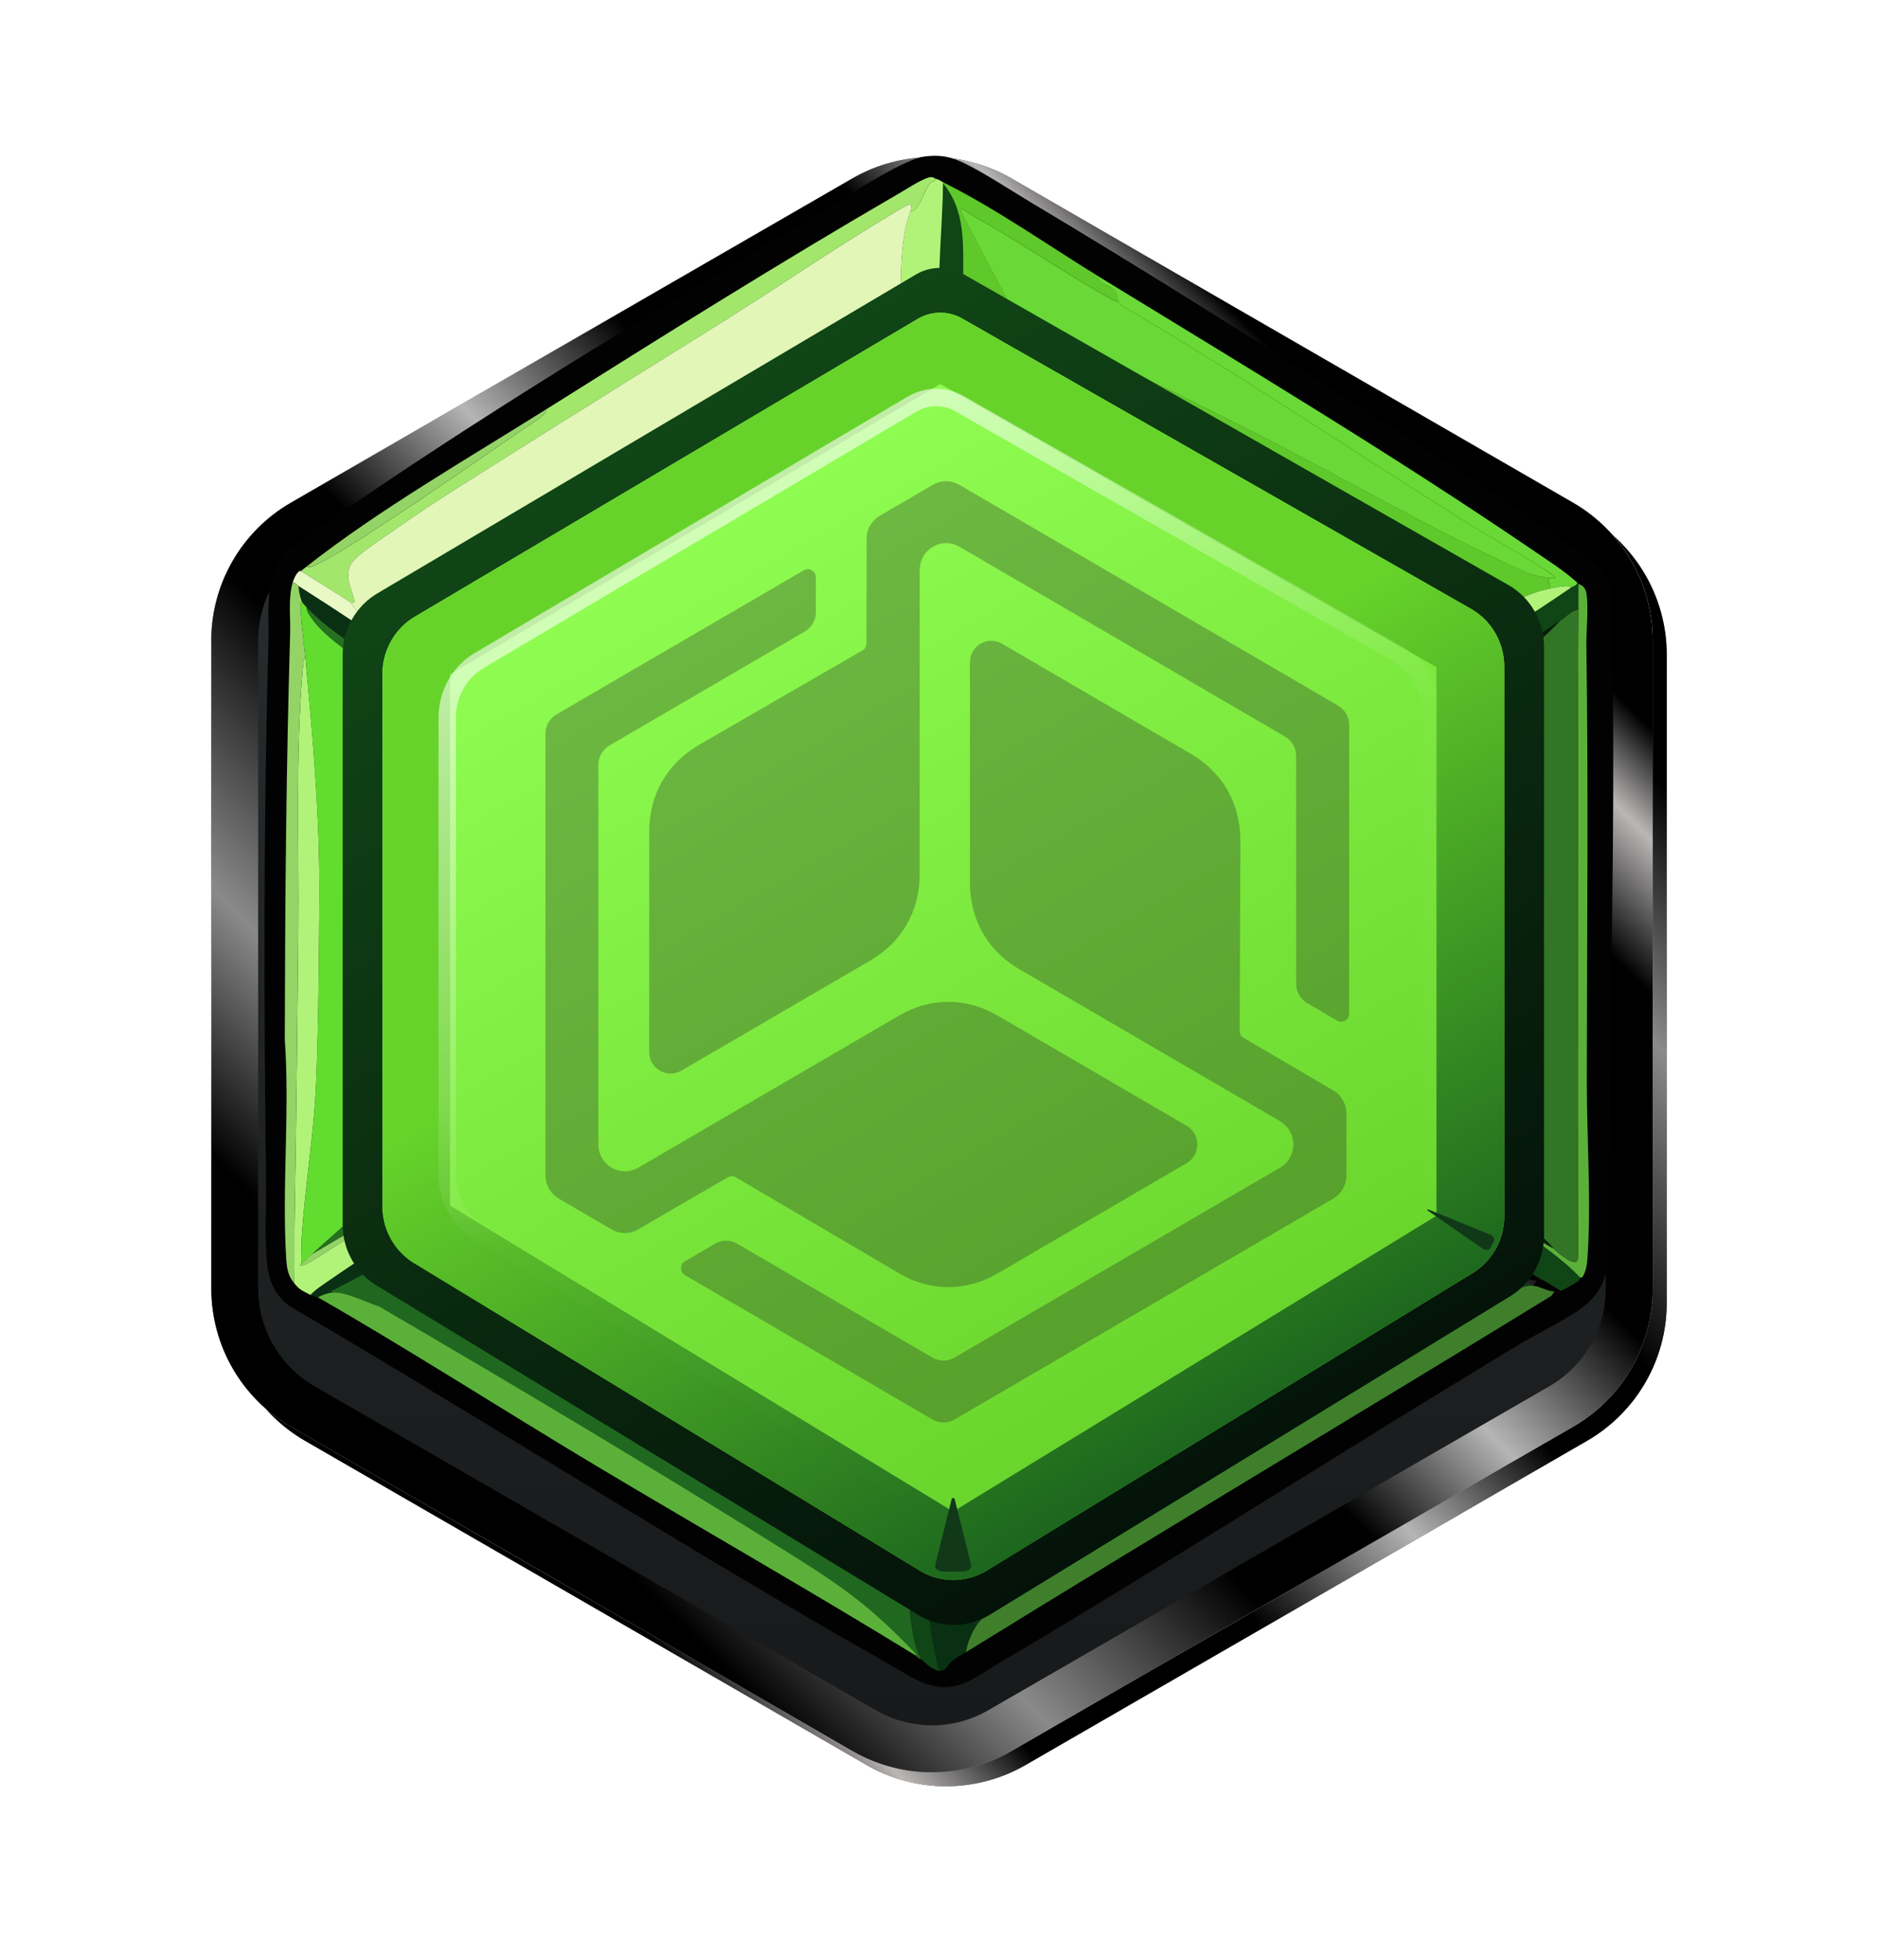 <svg id="ex6uTXAVYOQ1" xmlns="http://www.w3.org/2000/svg" xmlns:xlink="http://www.w3.org/1999/xlink" viewBox="0 0 230 240" shape-rendering="geometricPrecision" text-rendering="geometricPrecision" project-id="1d0aca8dd2ad474bb00d097e95d413b6" export-id="4bbed2b7774c4345aa2548ce7776a879" cached="false">
<style><![CDATA[
#ex6uTXAVYOQ2_to {animation: ex6uTXAVYOQ2_to__to 3600ms linear infinite normal forwards}@keyframes ex6uTXAVYOQ2_to__to { 0% {transform: translate(115px,114px)} 11.111% {transform: translate(115px,114px);animation-timing-function: cubic-bezier(0.445,0.05,0.55,0.95)} 22.222% {transform: translate(115px,110px);animation-timing-function: cubic-bezier(0.445,0.05,0.55,0.95)} 33.333% {transform: translate(115px,118.003px);animation-timing-function: cubic-bezier(0.47,0,0.745,0.715)} 44.444% {transform: translate(115px,114px)} 100% {transform: translate(115px,114px)}} #ex6uTXAVYOQ3_ts {animation: ex6uTXAVYOQ3_ts__ts 3600ms linear infinite normal forwards}@keyframes ex6uTXAVYOQ3_ts__ts { 0% {transform: translate(110.5px,114px) scale(1,1)} 11.111% {transform: translate(110.5px,114px) scale(1,1);animation-timing-function: cubic-bezier(0,0,0.58,1)} 22.222% {transform: translate(110.5px,114px) scale(1.06,1.06);animation-timing-function: cubic-bezier(0.55,0.055,0.675,0.19)} 27.778% {transform: translate(110.5px,114px) scale(1,1)} 100% {transform: translate(110.5px,114px) scale(1,1)}} #ex6uTXAVYOQ14 {animation: ex6uTXAVYOQ14_c_o 3600ms linear infinite normal forwards}@keyframes ex6uTXAVYOQ14_c_o { 0% {opacity: 0} 13.889% {opacity: 0;animation-timing-function: cubic-bezier(0.445,0.05,0.55,0.95)} 22.222% {opacity: 1;animation-timing-function: cubic-bezier(0.445,0.05,0.55,0.95)} 30.556% {opacity: 0} 100% {opacity: 0}} #ex6uTXAVYOQ15 {animation: ex6uTXAVYOQ15_c_o 3600ms linear infinite normal forwards}@keyframes ex6uTXAVYOQ15_c_o { 0% {opacity: 0} 19.444% {opacity: 0;animation-timing-function: cubic-bezier(0.445,0.05,0.55,0.95)} 22.222% {opacity: 0.8;animation-timing-function: cubic-bezier(0.445,0.05,0.55,0.95)} 25% {opacity: 0} 100% {opacity: 0}} #ex6uTXAVYOQ16_ts {animation: ex6uTXAVYOQ16_ts__ts 3600ms linear infinite normal forwards}@keyframes ex6uTXAVYOQ16_ts__ts { 0% {transform: translate(110.36px,114.716px) scale(1,1)} 11.111% {transform: translate(110.36px,114.716px) scale(1,1);animation-timing-function: cubic-bezier(0,0,0.58,1)} 22.222% {transform: translate(110.36px,114.716px) scale(1.06,1.06);animation-timing-function: cubic-bezier(0.55,0.055,0.675,0.19)} 27.778% {transform: translate(110.36px,114.716px) scale(1,1)} 100% {transform: translate(110.36px,114.716px) scale(1,1)}} #ex6uTXAVYOQ111 {animation: ex6uTXAVYOQ111_c_o 3600ms linear infinite normal forwards}@keyframes ex6uTXAVYOQ111_c_o { 0% {opacity: 0} 11.111% {opacity: 0} 19.444% {opacity: 1} 27.778% {opacity: 1} 36.111% {opacity: 0} 100% {opacity: 0}} #ex6uTXAVYOQ115 {animation: ex6uTXAVYOQ115_c_o 3600ms linear infinite normal forwards}@keyframes ex6uTXAVYOQ115_c_o { 0% {opacity: 0.6} 11.111% {opacity: 0.6} 22.222% {opacity: 1} 33.333% {opacity: 0.6} 100% {opacity: 0.6}} #ex6uTXAVYOQ116_ts {animation: ex6uTXAVYOQ116_ts__ts 3600ms linear infinite normal forwards}@keyframes ex6uTXAVYOQ116_ts__ts { 0% {transform: translate(109.683px,113.577px) scale(1,1)} 11.111% {transform: translate(109.683px,113.577px) scale(1,1)} 22.222% {transform: translate(109.683px,113.577px) scale(1.06,1.06)} 27.778% {transform: translate(109.683px,113.577px) scale(1,1)} 100% {transform: translate(109.683px,113.577px) scale(1,1)}} #ex6uTXAVYOQ116 {animation-name: ex6uTXAVYOQ116_s_do, ex6uTXAVYOQ116_s_da;animation-duration: 3600ms;animation-fill-mode: forwards;animation-timing-function: linear;animation-direction: normal;animation-iteration-count: infinite;}@keyframes ex6uTXAVYOQ116_s_do { 0% {stroke-dashoffset: 1742.04} 2.778% {stroke-dashoffset: 1742.04;animation-timing-function: cubic-bezier(0.445,0.05,0.55,0.95)} 38.889% {stroke-dashoffset: 580.68} 100% {stroke-dashoffset: 580.68}}@keyframes ex6uTXAVYOQ116_s_da { 0% {stroke-dasharray: 580.68} 2.778% {stroke-dasharray: 580.68;animation-timing-function: cubic-bezier(0.445,0.05,0.55,0.95)} 38.889% {stroke-dasharray: 580.68} 100% {stroke-dasharray: 580.68}} #ex6uTXAVYOQ118_to {animation: ex6uTXAVYOQ118_to__to 3600ms linear infinite normal forwards}@keyframes ex6uTXAVYOQ118_to__to { 0% {transform: translate(-74.045px,102.693px)} 16.667% {transform: translate(-74.045px,102.693px)} 33.333% {transform: translate(297.589px,102.693px)} 100% {transform: translate(297.589px,102.693px)}}
]]></style>
<defs><filter id="ex6uTXAVYOQ3-filter" x="-150%" y="-150%" width="400%" height="400%"><feGaussianBlur id="ex6uTXAVYOQ3-filter-drop-shadow-0-blur" in="SourceAlpha" stdDeviation="7,7"/><feOffset id="ex6uTXAVYOQ3-filter-drop-shadow-0-offset" dx="0" dy="5" result="tmp"/><feFlood id="ex6uTXAVYOQ3-filter-drop-shadow-0-flood" flood-color="rgba(0,0,0,0.6)"/><feComposite id="ex6uTXAVYOQ3-filter-drop-shadow-0-composite" operator="in" in2="tmp"/><feMerge id="ex6uTXAVYOQ3-filter-drop-shadow-0-merge" result="result"><feMergeNode id="ex6uTXAVYOQ3-filter-drop-shadow-0-merge-node-1"/><feMergeNode id="ex6uTXAVYOQ3-filter-drop-shadow-0-merge-node-2" in="SourceGraphic"/></feMerge></filter><linearGradient id="ex6uTXAVYOQ5-fill" x1="115.36" y1="26.74" x2="115.36" y2="224.51" spreadMethod="pad" gradientUnits="userSpaceOnUse" gradientTransform="translate(0 0)"><stop id="ex6uTXAVYOQ5-fill-0" offset="0%" stop-color="#66441f"/><stop id="ex6uTXAVYOQ5-fill-1" offset="46%" stop-color="#ffca80"/><stop id="ex6uTXAVYOQ5-fill-2" offset="75%" stop-color="#663c29"/><stop id="ex6uTXAVYOQ5-fill-3" offset="100%" stop-color="#bf7656"/></linearGradient><linearGradient id="ex6uTXAVYOQ7-fill" x1="47.35" y1="193.64" x2="183.37" y2="57.62" spreadMethod="pad" gradientUnits="userSpaceOnUse" gradientTransform="translate(0 0)"><stop id="ex6uTXAVYOQ7-fill-0" offset="0%" stop-color="#000"/><stop id="ex6uTXAVYOQ7-fill-1" offset="7%" stop-color="#000"/><stop id="ex6uTXAVYOQ7-fill-2" offset="12%" stop-color="#bab8b7"/><stop id="ex6uTXAVYOQ7-fill-3" offset="19%" stop-color="#000"/><stop id="ex6uTXAVYOQ7-fill-4" offset="35%" stop-color="#000"/><stop id="ex6uTXAVYOQ7-fill-5" offset="46%" stop-color="#b5b5b5"/><stop id="ex6uTXAVYOQ7-fill-6" offset="56%" stop-color="#000"/><stop id="ex6uTXAVYOQ7-fill-7" offset="64%" stop-color="#000"/><stop id="ex6uTXAVYOQ7-fill-8" offset="79%" stop-color="#8a8a8a"/><stop id="ex6uTXAVYOQ7-fill-9" offset="91%" stop-color="#000"/><stop id="ex6uTXAVYOQ7-fill-10" offset="100%" stop-color="#000"/></linearGradient><linearGradient id="ex6uTXAVYOQ8-fill" x1="113.64" y1="25.02" x2="113.64" y2="222.79" spreadMethod="pad" gradientUnits="userSpaceOnUse" gradientTransform="translate(0 0)"><stop id="ex6uTXAVYOQ8-fill-0" offset="0%" stop-color="#bf7656"/><stop id="ex6uTXAVYOQ8-fill-1" offset="25%" stop-color="#80503a"/><stop id="ex6uTXAVYOQ8-fill-2" offset="54%" stop-color="#ffca80"/><stop id="ex6uTXAVYOQ8-fill-3" offset="100%" stop-color="#66441f"/></linearGradient><linearGradient id="ex6uTXAVYOQ11-fill" x1="117.09" y1="25.13" x2="110.19" y2="222.68" spreadMethod="pad" gradientUnits="userSpaceOnUse" gradientTransform="translate(0 0)"><stop id="ex6uTXAVYOQ11-fill-0" offset="0%" stop-color="#808080"/><stop id="ex6uTXAVYOQ11-fill-1" offset="9%" stop-color="#808080"/><stop id="ex6uTXAVYOQ11-fill-2" offset="21%" stop-color="#fff"/><stop id="ex6uTXAVYOQ11-fill-3" offset="36%" stop-color="#808080"/><stop id="ex6uTXAVYOQ11-fill-4" offset="44%" stop-color="#808080"/><stop id="ex6uTXAVYOQ11-fill-5" offset="54%" stop-color="#e0e0e0"/><stop id="ex6uTXAVYOQ11-fill-6" offset="65%" stop-color="#808080"/><stop id="ex6uTXAVYOQ11-fill-7" offset="81%" stop-color="#818080"/><stop id="ex6uTXAVYOQ11-fill-8" offset="88%" stop-color="#d9d7d5"/><stop id="ex6uTXAVYOQ11-fill-9" offset="93%" stop-color="#828180"/><stop id="ex6uTXAVYOQ11-fill-10" offset="100%" stop-color="#828180"/></linearGradient><linearGradient id="ex6uTXAVYOQ12-fill" x1="45.63" y1="191.92" x2="181.65" y2="55.89" spreadMethod="pad" gradientUnits="userSpaceOnUse" gradientTransform="translate(0 0)"><stop id="ex6uTXAVYOQ12-fill-0" offset="0%" stop-color="#000"/><stop id="ex6uTXAVYOQ12-fill-1" offset="9%" stop-color="#000"/><stop id="ex6uTXAVYOQ12-fill-2" offset="21%" stop-color="#8a8a8a"/><stop id="ex6uTXAVYOQ12-fill-3" offset="36%" stop-color="#000"/><stop id="ex6uTXAVYOQ12-fill-4" offset="44%" stop-color="#000"/><stop id="ex6uTXAVYOQ12-fill-5" offset="54%" stop-color="#b5b5b5"/><stop id="ex6uTXAVYOQ12-fill-6" offset="65%" stop-color="#000"/><stop id="ex6uTXAVYOQ12-fill-7" offset="81%" stop-color="#000"/><stop id="ex6uTXAVYOQ12-fill-8" offset="88%" stop-color="#bab8b7"/><stop id="ex6uTXAVYOQ12-fill-9" offset="93%" stop-color="#000"/><stop id="ex6uTXAVYOQ12-fill-10" offset="100%" stop-color="#000"/></linearGradient><filter id="ex6uTXAVYOQ13-filter" x="-150%" y="-150%" width="400%" height="400%"><feGaussianBlur id="ex6uTXAVYOQ13-filter-inner-shadow-0-blur" in="SourceAlpha" stdDeviation="8,8"/><feOffset id="ex6uTXAVYOQ13-filter-inner-shadow-0-offset" dx="0" dy="0" result="tmp"/><feComposite id="ex6uTXAVYOQ13-filter-inner-shadow-0-composite" operator="arithmetic" k2="-1" k3="1" in2="SourceGraphic"/><feColorMatrix id="ex6uTXAVYOQ13-filter-inner-shadow-0-color-matrix" type="matrix" values="0 0 0 0 0 0 0 0 0 0 0 0 0 0 0 0 0 0 1 0"/><feMerge id="ex6uTXAVYOQ13-filter-inner-shadow-0-merge" result="result"><feMergeNode id="ex6uTXAVYOQ13-filter-inner-shadow-0-merge-node-1" in="SourceGraphic"/><feMergeNode id="ex6uTXAVYOQ13-filter-inner-shadow-0-merge-node-2"/></feMerge></filter><linearGradient id="ex6uTXAVYOQ13-fill" x1="113.64" y1="217.05" x2="113.64" y2="30.76" spreadMethod="pad" gradientUnits="userSpaceOnUse" gradientTransform="translate(0 0)"><stop id="ex6uTXAVYOQ13-fill-0" offset="0%" stop-color="#17191a"/><stop id="ex6uTXAVYOQ13-fill-1" offset="100%" stop-color="#2d3133"/></linearGradient><filter id="ex6uTXAVYOQ14-filter" x="-150%" y="-150%" width="400%" height="400%"><feGaussianBlur id="ex6uTXAVYOQ14-filter-inner-shadow-0-blur" in="SourceAlpha" stdDeviation="8,8"/><feOffset id="ex6uTXAVYOQ14-filter-inner-shadow-0-offset" dx="0" dy="0" result="tmp"/><feComposite id="ex6uTXAVYOQ14-filter-inner-shadow-0-composite" operator="arithmetic" k2="-1" k3="1" in2="SourceGraphic"/><feColorMatrix id="ex6uTXAVYOQ14-filter-inner-shadow-0-color-matrix" type="matrix" values="0 0 0 0 0 0 0 0 0 0 0 0 0 0 0 0 0 0 1 0"/><feMerge id="ex6uTXAVYOQ14-filter-inner-shadow-0-merge" result="result"><feMergeNode id="ex6uTXAVYOQ14-filter-inner-shadow-0-merge-node-1" in="SourceGraphic"/><feMergeNode id="ex6uTXAVYOQ14-filter-inner-shadow-0-merge-node-2"/></feMerge></filter><linearGradient id="ex6uTXAVYOQ14-fill" x1="113.64" y1="217.05" x2="113.64" y2="30.76" spreadMethod="pad" gradientUnits="userSpaceOnUse" gradientTransform="translate(0 0)"><stop id="ex6uTXAVYOQ14-fill-0" offset="0%" stop-color="#b77151"/><stop id="ex6uTXAVYOQ14-fill-1" offset="100%" stop-color="#e8d759"/></linearGradient><filter id="ex6uTXAVYOQ15-filter" x="-150%" y="-150%" width="400%" height="400%"><feGaussianBlur id="ex6uTXAVYOQ15-filter-inner-shadow-0-blur" in="SourceAlpha" stdDeviation="8,8"/><feOffset id="ex6uTXAVYOQ15-filter-inner-shadow-0-offset" dx="0" dy="0" result="tmp"/><feComposite id="ex6uTXAVYOQ15-filter-inner-shadow-0-composite" operator="arithmetic" k2="-1" k3="1" in2="SourceGraphic"/><feColorMatrix id="ex6uTXAVYOQ15-filter-inner-shadow-0-color-matrix" type="matrix" values="0 0 0 0 0 0 0 0 0 0 0 0 0 0 0 0 0 0 1 0"/><feMerge id="ex6uTXAVYOQ15-filter-inner-shadow-0-merge" result="result"><feMergeNode id="ex6uTXAVYOQ15-filter-inner-shadow-0-merge-node-1" in="SourceGraphic"/><feMergeNode id="ex6uTXAVYOQ15-filter-inner-shadow-0-merge-node-2"/></feMerge></filter><linearGradient id="ex6uTXAVYOQ18-fill" x1="67.04" y1="135.13" x2="67.64" y2="-2.05" spreadMethod="pad" gradientUnits="userSpaceOnUse" gradientTransform="translate(0 0)"><stop id="ex6uTXAVYOQ18-fill-0" offset="0%" stop-color="#6b6d6e"/><stop id="ex6uTXAVYOQ18-fill-1" offset="10%" stop-color="#a9a9a9"/><stop id="ex6uTXAVYOQ18-fill-2" offset="15%" stop-color="#c7c7c7"/><stop id="ex6uTXAVYOQ18-fill-3" offset="20%" stop-color="#dfdfdf"/><stop id="ex6uTXAVYOQ18-fill-4" offset="23%" stop-color="#e8e8e8"/><stop id="ex6uTXAVYOQ18-fill-5" offset="41%" stop-color="#80807f"/><stop id="ex6uTXAVYOQ18-fill-6" offset="54%" stop-color="#acabab"/><stop id="ex6uTXAVYOQ18-fill-7" offset="64%" stop-color="#c6c6c5"/><stop id="ex6uTXAVYOQ18-fill-8" offset="68%" stop-color="#d0d0cf"/><stop id="ex6uTXAVYOQ18-fill-9" offset="80%" stop-color="#e9e9e9"/><stop id="ex6uTXAVYOQ18-fill-10" offset="91%" stop-color="#f9f9f9"/><stop id="ex6uTXAVYOQ18-fill-11" offset="100%" stop-color="#fff"/></linearGradient><linearGradient id="ex6uTXAVYOQ19-fill" x1="67.04" y1="135.13" x2="67.64" y2="-2.05" spreadMethod="pad" gradientUnits="userSpaceOnUse" gradientTransform="translate(0 0)"><stop id="ex6uTXAVYOQ19-fill-0" offset="0%" stop-color="#6b6d6e"/><stop id="ex6uTXAVYOQ19-fill-1" offset="10%" stop-color="#a9a9a9"/><stop id="ex6uTXAVYOQ19-fill-2" offset="15%" stop-color="#c7c7c7"/><stop id="ex6uTXAVYOQ19-fill-3" offset="20%" stop-color="#dfdfdf"/><stop id="ex6uTXAVYOQ19-fill-4" offset="23%" stop-color="#e8e8e8"/><stop id="ex6uTXAVYOQ19-fill-5" offset="41%" stop-color="#80807f"/><stop id="ex6uTXAVYOQ19-fill-6" offset="54%" stop-color="#acabab"/><stop id="ex6uTXAVYOQ19-fill-7" offset="64%" stop-color="#c6c6c5"/><stop id="ex6uTXAVYOQ19-fill-8" offset="68%" stop-color="#d0d0cf"/><stop id="ex6uTXAVYOQ19-fill-9" offset="80%" stop-color="#e9e9e9"/><stop id="ex6uTXAVYOQ19-fill-10" offset="91%" stop-color="#f9f9f9"/><stop id="ex6uTXAVYOQ19-fill-11" offset="100%" stop-color="#fff"/></linearGradient><linearGradient id="ex6uTXAVYOQ98-fill" x1="43.19" y1="30.46" x2="110.22" y2="146.56" spreadMethod="pad" gradientUnits="userSpaceOnUse" gradientTransform="translate(0 0)"><stop id="ex6uTXAVYOQ98-fill-0" offset="0%" stop-color="#104516"/><stop id="ex6uTXAVYOQ98-fill-1" offset="100%" stop-color="#041309"/></linearGradient><linearGradient id="ex6uTXAVYOQ100-fill" x1="45.36" y1="34.3" x2="107.96" y2="142.73" spreadMethod="pad" gradientUnits="userSpaceOnUse" gradientTransform="translate(0 0)"><stop id="ex6uTXAVYOQ100-fill-0" offset="0%" stop-color="#92ff54"/><stop id="ex6uTXAVYOQ100-fill-1" offset="100%" stop-color="#67d32a"/></linearGradient><linearGradient id="ex6uTXAVYOQ101-fill" x1="45.36" y1="34.3" x2="107.96" y2="142.73" spreadMethod="pad" gradientUnits="userSpaceOnUse" gradientTransform="translate(0 0)"><stop id="ex6uTXAVYOQ101-fill-0" offset="40%" stop-color="#67d32a"/><stop id="ex6uTXAVYOQ101-fill-1" offset="100%" stop-color="#1c661e"/></linearGradient><linearGradient id="ex6uTXAVYOQ115-fill" x1="28.1" y1="14.39" x2="82.89" y2="109.27" spreadMethod="pad" gradientUnits="userSpaceOnUse" gradientTransform="translate(0 0)"><stop id="ex6uTXAVYOQ115-fill-0" offset="0%" stop-color="#fff"/><stop id="ex6uTXAVYOQ115-fill-1" offset="25%" stop-color="rgba(255,255,255,0.52)"/><stop id="ex6uTXAVYOQ115-fill-2" offset="44%" stop-color="rgba(255,255,255,0.17)"/><stop id="ex6uTXAVYOQ115-fill-3" offset="53%" stop-color="rgba(255,255,255,0.03)"/><stop id="ex6uTXAVYOQ115-fill-4" offset="100%" stop-color="rgba(255,255,255,0)"/></linearGradient><linearGradient id="ex6uTXAVYOQ118-fill" x1="0" y1="0.5" x2="1" y2="0.5" spreadMethod="pad" gradientUnits="objectBoundingBox" gradientTransform="translate(0 0)"><stop id="ex6uTXAVYOQ118-fill-0" offset="0%" stop-color="rgba(255,255,255,0)"/><stop id="ex6uTXAVYOQ118-fill-1" offset="50%" stop-color="#fff"/><stop id="ex6uTXAVYOQ118-fill-2" offset="100%" stop-color="rgba(255,255,255,0)"/></linearGradient></defs><g id="ex6uTXAVYOQ2_to" transform="translate(115,114)"><g transform="translate(-110.5,-114)"><g id="ex6uTXAVYOQ3_ts" transform="translate(110.5,114) scale(1,1)"><g style="isolation:isolate" transform="translate(-114.505,-124.765)" filter="url(#ex6uTXAVYOQ3-filter)"><g><path d="M27.11,85.94v79.37c0,6.97,3.72,13.41,9.76,16.9l68.74,39.69c6.04,3.49,13.48,3.49,19.52,0l68.74-39.69c6.04-3.49,9.76-9.93,9.76-16.9v-79.37c0-6.97-3.72-13.41-9.76-16.9L125.12,29.36c-6.04-3.49-13.48-3.49-19.52,0L36.86,69.05c-6.04,3.49-9.76,9.93-9.76,16.9l.01-.01Z" fill="url(#ex6uTXAVYOQ5-fill)"/><path style="mix-blend-mode:color-burn" d="M27.11,85.94v79.37c0,6.97,3.72,13.41,9.76,16.9l68.74,39.69c6.04,3.49,13.48,3.49,19.52,0l68.74-39.69c6.04-3.49,9.76-9.93,9.76-16.9v-79.37c0-6.97-3.72-13.41-9.76-16.9L125.12,29.36c-6.04-3.49-13.48-3.49-19.52,0L36.86,69.05c-6.04,3.49-9.76,9.93-9.76,16.9l.01-.01Z" opacity="0.75" fill="#808080"/><path style="mix-blend-mode:color-dodge" d="M27.11,85.94v79.37c0,6.97,3.72,13.41,9.76,16.9l68.74,39.69c6.04,3.49,13.48,3.49,19.52,0l68.74-39.69c6.04-3.49,9.76-9.93,9.76-16.9v-79.37c0-6.97-3.72-13.41-9.76-16.9L125.12,29.36c-6.04-3.49-13.48-3.49-19.52,0L36.86,69.05c-6.04,3.49-9.76,9.93-9.76,16.9l.01-.01Z" fill="url(#ex6uTXAVYOQ7-fill)"/><path d="M25.39,84.22v79.37c0,6.97,3.72,13.41,9.76,16.9l68.74,39.69c6.04,3.49,13.48,3.49,19.52,0l68.74-39.69c6.04-3.49,9.76-9.93,9.76-16.9v-79.37c0-6.97-3.72-13.41-9.76-16.9L123.4,27.63c-6.04-3.49-13.48-3.49-19.52,0L35.14,67.32c-6.04,3.49-9.76,9.93-9.76,16.9h.01Z" fill="url(#ex6uTXAVYOQ8-fill)"/><path style="mix-blend-mode:overlay" d="M25.39,84.22v79.37c0,6.97,3.72,13.41,9.76,16.9l68.74,39.69c6.04,3.49,13.48,3.49,19.52,0l68.74-39.69c6.04-3.49,9.76-9.93,9.76-16.9v-79.37c0-6.97-3.72-13.41-9.76-16.9L123.4,27.63c-6.04-3.49-13.48-3.49-19.52,0L35.14,67.32c-6.04,3.49-9.76,9.93-9.76,16.9h.01Z" opacity="0.25" fill="#808080"/><path style="mix-blend-mode:overlay" d="M25.39,84.22v79.37c0,6.97,3.72,13.41,9.76,16.9l68.74,39.69c6.04,3.49,13.48,3.49,19.52,0l68.74-39.69c6.04-3.49,9.76-9.93,9.76-16.9v-79.37c0-6.97-3.72-13.41-9.76-16.9L123.4,27.63c-6.04-3.49-13.48-3.49-19.52,0L35.14,67.32c-6.04,3.49-9.76,9.93-9.76,16.9h.01Z" opacity="0.5" fill="#808080"/><path style="mix-blend-mode:overlay" d="M25.39,84.22v79.37c0,6.97,3.72,13.41,9.76,16.9l68.74,39.69c6.04,3.49,13.48,3.49,19.52,0l68.74-39.69c6.04-3.49,9.76-9.93,9.76-16.9v-79.37c0-6.97-3.72-13.41-9.76-16.9L123.4,27.63c-6.04-3.49-13.48-3.49-19.52,0L35.14,67.32c-6.04,3.49-9.76,9.93-9.76,16.9h.01Z" fill="url(#ex6uTXAVYOQ11-fill)"/><path style="mix-blend-mode:color-dodge" d="M25.39,84.22v79.37c0,6.97,3.72,13.41,9.76,16.9l68.74,39.69c6.04,3.49,13.48,3.49,19.52,0l68.74-39.69c6.04-3.49,9.76-9.93,9.76-16.9v-79.37c0-6.97-3.72-13.41-9.76-16.9L123.4,27.63c-6.04-3.49-13.48-3.49-19.52,0L35.14,67.32c-6.04,3.49-9.76,9.93-9.76,16.9h.01Z" fill="url(#ex6uTXAVYOQ12-fill)"/></g><path d="M113.64,217.05c-2.42,0-4.8-.64-6.89-1.85L38.01,175.52c-4.25-2.45-6.89-7.03-6.89-11.93v-79.37c0-4.91,2.64-9.48,6.89-11.93L106.75,32.6c2.09-1.21,4.47-1.85,6.89-1.85s4.8.64,6.89,1.85l68.74,39.69c4.25,2.45,6.89,7.03,6.89,11.93v79.37c0,4.91-2.64,9.48-6.89,11.93l-68.74,39.69c-2.09,1.21-4.47,1.85-6.89,1.85v-.01Z" filter="url(#ex6uTXAVYOQ13-filter)" fill="url(#ex6uTXAVYOQ13-fill)"/><path id="ex6uTXAVYOQ14" d="M113.64,217.05c-2.42,0-4.8-.64-6.89-1.85L38.01,175.52c-4.25-2.45-6.89-7.03-6.89-11.93v-79.37c0-4.91,2.64-9.48,6.89-11.93L106.75,32.6c2.09-1.21,4.47-1.85,6.89-1.85s4.8.64,6.89,1.85l68.74,39.69c4.25,2.45,6.89,7.03,6.89,11.93v79.37c0,4.91-2.64,9.48-6.89,11.93l-68.74,39.69c-2.09,1.21-4.47,1.85-6.89,1.85v-.01Z" opacity="0" filter="url(#ex6uTXAVYOQ14-filter)" fill="url(#ex6uTXAVYOQ14-fill)"/><path id="ex6uTXAVYOQ15" d="M113.64,217.05c-2.42,0-4.8-.64-6.89-1.85L38.01,175.52c-4.25-2.45-6.89-7.03-6.89-11.93v-79.37c0-4.91,2.64-9.48,6.89-11.93L106.75,32.6c2.09-1.21,4.47-1.85,6.89-1.85s4.8.64,6.89,1.85l68.74,39.69c4.25,2.45,6.89,7.03,6.89,11.93v79.37c0,4.91-2.64,9.48-6.89,11.93l-68.74,39.69c-2.09,1.21-4.47,1.85-6.89,1.85v-.01Z" opacity="0" filter="url(#ex6uTXAVYOQ15-filter)" fill="#fff3e1"/></g></g><g id="ex6uTXAVYOQ16_ts" transform="translate(110.36,114.716) scale(1,1)"><g transform="translate(-67.29,-81.555)"><g><path d="M120.08,108.87L68,138.98c-.5.29-1.11.29-1.61,0L32.94,119.64c-.5-.29-1.11-.29-1.61,0l-10.47,6c-1.08.62-1.08,2.17,0,2.79l45.53,26.43c.5.29,1.12.29,1.61,0l65.77-37.96c.5-.29.81-.82.81-1.4v-52.53c0-1.24-1.34-2.01-2.41-1.4l-10.47,6c-.5.29-.81.82-.81,1.4v38.49c0,.58-.31,1.11-.8,1.4l-.01.01Z" fill="url(#ex6uTXAVYOQ18-fill)"/><path d="M25.12,101.76c.5-.29,1.12-.29,1.62,0l40.09,23.27.36.18l40.65-23.46c.5-.29.81-.82.81-1.4v-23.57c0-.89-.72-1.61-1.61-1.61h-38.23c-.89,0-1.61.72-1.61,1.61v10.47c0,.89.72,1.61,1.61,1.61h24.53c.89,0,1.61.72,1.61,1.61v2.02c0,.58-.31,1.11-.81,1.4L67.82,109.03c-.5.29-1.12.29-1.62,0L40.41,93.9c-.49-.29-.8-.82-.8-1.39v-30.1c0-.58.31-1.11.81-1.4L66.39,46.05c.5-.29,1.11-.29,1.61,0L94.15,61.02c.5.28,1.11.28,1.61,0l36.4-20.97c1.08-.62,1.08-2.17,0-2.79L68.01,0.22c-.5-.29-1.11-.29-1.61,0L0.8,38.18c-.5.29-.8.82-.8,1.39v74.05c0,1.24,1.35,2.02,2.42,1.39l22.7-13.27v.02ZM14.5,46.03L66.39,15.92c.5-.29,1.12-.29,1.62,0l37.15,21.52c1.07.62,1.07,2.17,0,2.79l-9.03,5.25c-.5.29-1.12.29-1.62,0L68,30.16c-.5-.29-1.12-.29-1.61,0L26.73,53.15c-.5.29-.8.82-.8,1.39v30.28c0,.57-.31,1.1-.8,1.39l-9.01,5.24c-1.07.63-2.42-.15-2.42-1.39v-42.65c0-.57.31-1.11.8-1.39v.01Z" fill="url(#ex6uTXAVYOQ19-fill)"/></g><g transform="matrix(1.094 0 0 1.094-13.495-14.078)"><g transform="translate(-1.556 0)"><path d="M1.4,50.35l-.06,71.37c0,3.24,1.71,6.23,4.46,7.78l65.87,39.57c2.59,1.46,5.71,1.44,8.28-.04l65.13-39.75c2.7-1.57,4.38-4.53,4.38-7.74l.64-69.62c0-3.24-1.71-6.23-4.46-7.78L77.53,1.29c-1.79-1.01-3.95-1-5.73.03L5.78,42.62c-2.7,1.57-4.38,4.53-4.38,7.74v-.01Z" fill="#231f20"/><g><path d="M73.82,0.09c2.06-.28,3.26.07,5.03.98c2.32,1.2,4.78,2.84,7.05,4.19c12.22,7.31,24.32,14.9,36.31,22.57c8.19,5.23,16.71,10.57,24.62,16.19c4.53,3.22,3.89,4.06,4.02,9.35.39,16.51-.03,33.19-.21,49.7-.06,5.36-.05,10.72-.2,16.06-.13,4.71.72,7.55-3.8,10.42-1.99,1.26-4.25,2.36-6.3,3.59-19.58,11.79-38.81,24.21-58.49,35.83-.98.58-2.19,1.42-3.2,1.87-3.53,1.55-5.83-.36-8.77-2.02-22.65-12.84-44.62-26.91-67.08-40.07-2.54-1.9-2.56-4.54-2.64-7.45-.06-2.02.06-4.06.04-6.08-.26-20.23-.31-40.49.26-60.71.08-2.65-.34-6.62.99-8.91c1-1.73,3.67-3.24,5.35-4.41C23.99,29.22,42.82,17.87,60.87,7.17c3.38-2,7.5-4.79,10.97-6.4.55-.25,1.39-.6,1.98-.68ZM32.83,30.04C24.37,35.36,14.61,40.98,6.8,47.12c-.23.18-.4.3-.64.51-.02.02-.15-.02-.21.04-.34.33-.55.79-.68,1.23-.49,1.62-.22,3.79-.27,5.51-.43,14.69-.55,29.41-.58,44.15.56,7.76-.33,16.05.15,23.78.07,1.12.17,1.85.88,2.71.64.79.93.81,1.77,1.26.24.13.6.16.76.25c10.19,5.85,20.16,12.28,30.27,18.32c11.56,6.91,23.29,13.6,34.76,20.64.18.11.34.38.63.38.29.41,1.37,1.25,1.89,1.26.83.03.92-.63,1.41-1.06s.99-.64,1.51-.96c21.12-13.06,42.47-25.74,63.63-38.73l.34-.48c-.92-.02-1.73-.68-2.66-.63.07-.33-.16-.26-.34-.34-2.44-1.1-7.13-3.14-9.17-4.61-.49-.35-1.25-1.2-1.47-1.75-.05-.13-.3-.86.06-.76.68.2,1.79.85,2.47,1.2c3.99,2.04,7.91,4.5,11.73,6.84.16.03,1.7-.86,1.91-1.02.23-.18.2-.38.26-.44.01-.01.18.03.26-.09.34-.52.47-1.26.52-1.87.45-6.11-.06-13.05-.06-19.23.01-15.82.18-31.64-.05-47.43-.02-1.71.24-4.08.02-5.69-.03-.24-.1-.44-.24-.64-.21-.33-.53-.35-.63-.44-.04-.04-.08-.09-.13-.13-1.34-1.21-3-2.28-4.55-3.34-15.43-10.52-31.56-20.18-47.46-29.93C87.46,12.3,81.65,8.19,75.97,5.38c-.29-.14-.26-.22-.76-.38-.15-.05-.28-.18-.5-.2-.63-.06-2.79,1.34-3.47,1.74-12.94,7.5-25.77,15.54-38.42,23.5h.01Z" fill="#020202"/><path d="M76.29,24.59c1.12.16,3.92,1.64,5.08,2.21c5.19,2.58,10.54,5.67,15.57,8.58c11.65,6.75,23.41,14,33.85,22.49.31.14.89.11,1.14-.1.06-.05.02-.21.03-.22.56-.39,1.26-.62,1.7-1.17c1.98-1.08,3.89-2.32,5.8-3.54c2.31-1.48,4.62-2.99,6.89-4.54.19-.13.54-.15.65-.52.05.04.09.09.13.13v2.87c-.89.11-1.38.86-2.1,1.3-2.41,1.47-4.79,3.46-7.15,4.79-1.04.59-3.78,1.37-4.35,2.04-.14.17-.24.39-.33.58-.1,3.06-.13,6.13-.11,9.19c0,.31.13.59.14.9.04,4.77-.24,10.03.06,14.73.02.26.01.81.39.71l.17-9.84.15-.9v-4.05c.26-2.02.12-4.08.3-6.11.1-.5,2.13-1.79,2.74-1.89-1.17,4.3-.94,10.27-1.1,14.79-.37,10.46-.92,21.49-.54,31.91.04,1.09-.13,2.4.12,3.45l-3.13.66c-.03.27.09.53.2.76.77,1.56,5.21,4.31,6.81,5.49.72.53,1.5,1.03,2.21,1.56c1.97,1.47,4.04,2.9,5.72,4.69-.06.06-.02.26-.26.45-.22.17-1.81,1.09-1.97,1.05-3.93-2.41-7.98-4.94-12.08-7.04-.7-.36-1.84-1.02-2.55-1.23-.37-.11-.12.64-.06.78-1.25.8-2.49,1.67-3.75,2.45-14.25,8.89-28.51,17.77-43.09,26.11-.41.23-.83.07-.87-.42c11.74-6.86,23.39-13.89,34.82-21.26c3.68-2.37,7.62-4.84,11.19-7.35c1.68-1.18,2.7-1.92,2.9-4.15.4-4.5,0-9.98.05-14.6c0-.34.14-.66.15-1.03.15-13.14.03-26.28.16-39.42l-2.48.91-16.81-10.76l4.83,3.03.25-.39L91.07,35.92l-.25.39l3.14,1.97L76.82,28.01c-.41-.34-.62-.11-.92-.06-1.6.28-5.06,2.6-6.66,3.52-1.49.85-5.05,2.57-6.01,3.65-3.61,1.81-6.98,4.18-10.59,5.99l-.88.36c-1.36.74-4.18,2.71-5.52,3.03-1.96.47-6.76,3.58-8.84,4.8-3.56,2.08-7.39,4.27-10.8,6.56-.91.61-2.92,1.88-3.58,2.62-.05.06-.19.33-.18.35.34,0,.66-.14.96-.28c2.99-1.36,6.82-4.15,9.72-5.95.5-.31,1.23-.57,1.61-.81h.39c-.42.3-.81.68-1.18,1.04-3.26,1.86-7.06,4.08-9.94,6.51-.35.3-.78.47-1.12.91-.94,1.22-.55,4.34-.6,5.94-.38,12.24-.55,24.5-.55,36.73c0,3.48-.08,6.96.09,10.42.05.96-.2,2.86.5,3.59-.66.56-.71,1.46-.92,2.21-.49-.4-1.23-.83-1.56-1.43-.15-.28-.36-1.15-.39-1.49.12-16.96.34-33.92.49-50.88.02-2.21.01-4.43.03-6.64.32-.26.45-.89.66-1.17s1.21-1.11,1.57-1.43c8.49-7.59,21.33-14.91,31.34-20.56c6.15-3.47,13.38-7.61,19.78-10.45.86-.38,1.64-.66,2.61-.52l-.04.02Zm41.48,28.53c0,0,1,.45,1.17.46-.23-.2-.7-.63-.98-.71-.25-.07-.25.19-.19.25Zm1.29.79c0,0,.41.06.52.07-.19-.44-.8-.33-.52-.07Zm.72.13v.13c.08-.04.08-.09,0-.13Zm13.75,31.52h-.13v2.35c0,0,.12,0,.12,0v-2.35h.01Z" fill="#104516"/><path d="M21.12,120.09l11.53,7.27c3.45,2.15,6.96,4.19,10.44,6.28c3.46,2.07,6.91,4.11,10.4,6.12c3.8,2.18,7.58,4.36,11.46,6.43.1.05.46.3.5.08.11,0,.18.08.26.13v.26c0,0,.19,0,.19,0l.07-.13c1.46.88,2.97,1.69,4.42,2.61c1.74,5.13,1.22,10.78,2.19,16.05.15.84.51,2.42.99,3.1-.3,0-.47-.28-.65-.39.15-.08-.34-.54-.38-.59-4.51-4.76-7.83-7.14-13.35-10.59-15.28-9.57-30.81-18.85-46.38-27.92-1.57-.48-3.63-1.66-5.3-1.54-.07-.32.16-.27.34-.37c4.31-2.31,8.73-4.4,12.99-6.8.08,0,.18.01.26,0h.02Z" fill="#206820"/><path d="M93.42,13.52c.02,1.1,1.19.77,1.82,1.63.37.51.26.78.39,1.24-.22-.03-.41-.13-.61-.24-5.2-2.84-10.16-6.37-15.39-9.27-.36-.2-1.21-.82-1.5-.91-.19-.06-.22.02-.2.19L84.16,18c.07.19.26.24.37.34.91.84,3.76,1.74,5.03,2.32c7.36,3.34,14.62,6.92,21.82,10.59c10.1,5.16,19.93,10.94,30.27,15.55.66.11,1.43.4,2.08.46l.26,1.17c-5.33,1.13-7.25,4.03-10.33,7.95-.44.56-1.14.79-1.7,1.17-.82-.12-.88-.83-1.24-1.29-.91-1.14-3.23-2.66-4.49-3.58-12.81-9.32-26.42-17.51-40.12-25.47h-.17c0,0-.08.25-.08.25-.05-.03-.06-.13-.06-.13-1.25-2.95-5.18-3.36-6.42-6.26-1.19-2.76-1.55-5.37-1.45-8.34.02-.74-.33-2.1-.36-2.82-.07-1.48-.43-4.27-1.03-5.72-.09-.23-.23-.88-.54-.83v-.39c5.85,2.89,11.83,7.12,17.43,10.55h-.01Z" fill="#5fc82a"/><path d="M130.39,119.57c.22.57,1.01,1.44,1.51,1.8c2.1,1.51,6.93,3.62,9.45,4.75.19.09.43.02.36.35-1.53.07-5.37,2.51-6.88,3.36-14.45,8.18-29.02,17-43.04,25.89-3.09,1.96-10.09,5.99-12.04,8.78-.54-.29-.41-.83-.38-1.37.15-3.17.55-7.02,1.11-10.14.34-1.92.95-3.33,1.83-5.04.09-.18.19-.25.39-.26.05.49.46.65.87.42c14.58-8.33,28.84-17.22,43.09-26.11c1.26-.79,2.5-1.65,3.75-2.45l-.02.02Z" fill="#113919"/><path d="M4.15,124c0,0-.19.09-.13.26.1.01.19,0,.3-.03.64-.2,2.64-1.56,3.35-2c1.46-.9,3.04-1.9,4.45-2.87.31-.21,1.02-.56.93-.97l4.39-3.12.19-.33c.28-16.76.22-33.54.47-50.3c0-.24.14-.42.14-.44.81.12,1.19,1.24,2.08,1.17-.14,16.96-.37,33.92-.49,50.88.03.34.24,1.22.39,1.49-.23.4-1,.22-.92.65l-.51-.06c-4,2.55-8,5.12-11.9,7.83-.58.4-1.24.83-1.71,1.36-.86-.47-1.16-.49-1.82-1.3.04-2.41-.02-4.83.03-7.24.19-10.65.31-21.38.41-32.04.09-9.77-.33-19.89.51-29.58.03-.4.12-1,.27-1.37.86,9.42,1.67,18.18,1.58,27.69-.06,6.65-.09,13.41-.36,20.05-.25,5.99-1.3,11.88-1.64,17.85-.04.76.1,1.7,0,2.42h-.01Z" fill="#b1f379"/><path d="M43.1,132.73c-6.68-4.07-14.25-8.38-20.55-12.9-.28-.2-.52-.44-.78-.65.21-.76.26-1.66.92-2.21.42.44,1.68.96,2.21,1.3c13.03,8.57,26.24,17,39.7,24.91c3.19,1.87,6.56,3.99,9.84,5.65.78.4,1.82,1,2.69,1.09c1.82.18,3.54-1.29,5.14-1.94-.88,1.7-1.49,3.12-1.83,5.04-.55,3.12-.96,6.98-1.11,10.14-.02.53-.15,1.08.38,1.37-.54.78-1.06,2.05-1.19,3-.53.33-1.06.56-1.56.99-.5.44-.6,1.12-1.45,1.09-1.39-5.25-1.53-10.74-2.43-16.07-.14-.81-.36-2.33-.77-3-.44-.71-1.27-.97-1.93-1.39-1.45-.92-2.96-1.72-4.42-2.61-.09-.06-.19-.09-.26-.13-.08-.05-.15-.12-.26-.13L43.07,132.73h.03Z" fill="#093013"/><path d="M141.7,126.47c.95-.05,1.79.63,2.73.65l-.35.5c-21.8,13.38-43.79,26.44-65.54,39.89.13-.95.64-2.22,1.19-3c1.95-2.8,8.95-6.82,12.04-8.78c14.02-8.89,28.6-17.71,43.04-25.89c1.51-.85,5.35-3.29,6.88-3.36l.01-.01Z" fill="#3f7f2c"/><path d="M7.53,127.25c1.67-.12,3.72,1.06,5.3,1.54c15.57,9.08,31.1,18.35,46.38,27.92c5.52,3.46,8.83,5.84,13.35,10.59.05.05.53.51.38.59-11.82-7.26-23.9-14.14-35.81-21.26-10.4-6.22-20.67-12.84-31.17-18.87.48-.23,1.03-.48,1.57-.52v.01Z" fill="#5bb03a"/><path d="M75.22,2.58c-.16.3-.48.25-.72.52-.55.62-.96,2.25-1.64,2.9-.17.16-.3.2-.53.23.05-.14.28-.84-.06-.78-.43.06-1.45.73-1.88.99-6.26,3.7-12.42,7.95-18.59,11.83-5.01,3.15-10.1,6.28-15.15,9.46-2.22,1.4-4.46,2.77-6.67,4.17-5.27,3.35-10.63,6.58-15.73,10.19-1.1.78-3.81,2.5-4.47,3.5-.91,1.39,0,2.82.28,4.12.09.42-.05.29-.37.3L4.1,46.49c.24-.22.42-.33.65-.52.41.2,1.1-.22,1.48-.41c1.48-.72,3.05-1.72,4.44-2.61c5.96-3.81,12.02-8.02,17.86-12.04.76-.52,2.14-1.36,2.75-1.95.19-.19.32-.27.27-.58C44.59,20.18,57.8,11.89,71.12,4.17c.71-.41,2.93-1.86,3.58-1.79.22.02.35.15.51.21l.01-.01Z" fill="#a2e76c"/><path d="M3.83,48.17c.05.52.18,1.22.38,1.69-.23.3-.16.88-.13,1.24.1,1.62.35,3.27.5,4.89-.14.37-.23.97-.27,1.37-.84,9.69-.42,19.81-.51,29.58-.1,10.65-.22,21.39-.41,32.04-.04,2.41.01,4.83-.03,7.24-.73-.89-.83-1.64-.91-2.8-.5-7.96.42-16.5-.16-24.49.03-15.17.15-30.33.6-45.47.05-1.77-.23-4.01.28-5.67.36-.05.5.3.65.39l.01-.01Z" fill="#94d366"/><path d="M93.42,13.52C109.8,23.55,126.41,33.5,142.3,44.34c1.6,1.09,3.31,2.19,4.69,3.44-.11.37-.46.39-.65.52-.22-.14-.46-.15-.71-.13-.35.03-1.27.19-1.64.26l-.26-1.17c.22.02.6.04.78-.06-.33-.37-.76-.64-1.18-.9-2.79-1.8-5.79-3.41-8.62-5.18-12.96-8.11-25.62-16.7-38.84-24.41-.1-.08-.23-.2-.26-.32-.12-.46-.02-.72-.39-1.24-.62-.86-1.79-.53-1.82-1.63h.02Z" fill="#6ad837"/><path d="M147.12,47.91c.1.1.43.12.65.46.14.21.21.41.25.66.23,1.65-.04,4.09-.02,5.86.24,16.27.06,32.57.05,48.86c0,6.36.52,13.51.06,19.8-.05.63-.19,1.39-.53,1.93-.08.12-.25.08-.27.09-1.68-1.79-3.75-3.22-5.72-4.69v-.13c.06.04.23.03.35.1.77.5,1.57,1.06,2.38,1.46.36.41,2.62,2.33,2.74,1.11.09-24.22-.06-48.42.05-72.64v-2.87h.01Z" fill="#5bb03a"/><path d="M76,2.97v.39c-.02,4.28-.13,8.57-.19,12.83-.02,1.45-.24,4.88.24,6.06h-.13l-3.66,1.04c-.89-1.71-1.01-5.36-1.02-7.35c0-3.01.04-6.97,1.09-9.71.23-.03.36-.07.53-.23.68-.65,1.1-2.27,1.64-2.9.24-.27.56-.22.72-.52.51.17.48.24.78.39Z" fill="#b1f379"/><path d="M75.54,169.6c-.54-.02-1.65-.89-1.95-1.3-.49-.68-.84-2.26-.99-3.1-.97-5.27-.45-10.92-2.19-16.05.66.42,1.49.68,1.93,1.39.41.66.63,2.18.77,3c.9,5.33,1.04,10.82,2.43,16.07v-.01Z" fill="#104516"/><path d="M19.3,118.4c.17.79,1.27.98,1.56,1.69-4.26,2.39-8.68,4.49-12.99,6.8-.18.1-.41.05-.34.37-.54.04-1.09.29-1.57.52-.16-.09-.54-.13-.78-.26.47-.52,1.13-.95,1.71-1.36c3.9-2.71,7.9-5.28,11.9-7.83l.51.06v.01Z" fill="#093013"/><path d="M4.09,46.48L9.68,50c.7,1.16,2.03,2.11,3.15,2.89c2.51,1.74,5.41,3.33,8.16,4.66-.21.28-.34.91-.66,1.17-.79-.01-1.36-.58-2.08-.78-.01-.1,0-.2-.09-.26-4.73-3.23-9.5-6.45-14.34-9.51-.15-.1-.29-.44-.65-.39.14-.45.35-.93.7-1.26.06-.06.2-.02.22-.04Z" fill="#e9f9c6"/><path d="M4.75,45.96c8.03-6.32,18.09-12.11,26.81-17.59.04.31-.08.39-.27.58-.61.59-1.99,1.43-2.75,1.95-5.84,4.02-11.9,8.23-17.86,12.04-1.39.89-2.96,1.9-4.44,2.61-.39.19-1.07.61-1.48.41h-.01Z" fill="#94d366"/><path d="M147.11,50.78c-.1,24.21.04,48.42-.05,72.64-.12,1.22-2.38-.71-2.74-1.11-2.25-2.58-8.11-6.81-8.82-9.9-.24-1.05-.08-2.36-.12-3.45-.39-10.43.16-21.45.54-31.91.16-4.53-.06-10.5,1.1-14.79c1.25-4.59,4.88-6.93,8-10.16.73-.44,1.22-1.19,2.09-1.3v-.02Z" fill="#337527"/><path d="M129.47,60.81l2.48-.91c-.13,13.14-.01,26.28-.16,39.42c0,.37-.14.69-.15,1.03-.06,4.63.35,10.1-.05,14.6-.2,2.24-1.22,2.97-2.9,4.15-3.57,2.51-7.51,4.97-11.19,7.35-11.43,7.37-23.08,14.4-34.82,21.26-.2.01-.3.08-.39.26-1.61.65-3.32,2.12-5.14,1.94-.86-.09-1.91-.7-2.69-1.09-3.27-1.66-6.65-3.78-9.84-5.65-13.46-7.9-26.68-16.34-39.7-24.91l-.52-.91c.62.04.91-.19,1.05-.78.03.02.1-.02.13,0c.05.03.08.1.13.13.03.02.07.09.13.13.05.03.21-.03.26,0c15.25,9.42,30.64,18.62,45.91,28.01c1.11.68,2.72,2.17,4.03,2.21.05.63,1.19.4,1.55.18c15.93-10.11,32.52-19.17,48.5-29.18.44-.28,1.62-.92,1.9-1.24.25-.29.64-1.13-.05-1.16.2-.44.12-1.32.14-1.82.05-1.45.03-2.92.02-4.37-.08-12.53-.12-25.11-.24-37.64-.01-1.17.2-7.8-.09-8.28.89-.67,1.55-1.62,1.71-2.74l-.01.01Z" fill="#041309"/><path d="M69.22,31.5c.11.55-.61.66-.83.91-.78.91,1.44-.14,1.54-.14.47,0,.72.69,1.31.65.49-.03,1.4-1.19,2.02-.64-.35.2-.8.6-1.19.84-14.77,8.72-29.82,17.7-44.18,27.04-.82.53-1.69,1-2.48,1.56-.62-.03-.33-.79-.42-1.21-.06-.3-.33-.96-.62-1.14c2.88-2.44,6.68-4.65,9.94-6.51c4.91-2.81,9.8-5.71,14.63-8.67c4.19-2.57,8.4-5.17,12.53-7.83.48-.31,1.38-.82,1.73-1.21.97-1.08,4.52-2.79,6.01-3.65h.01Z" fill="#093013"/><path d="M25.41,61.72c-.11.44-.34.77-.4,1.24-.2,1.75.02,4.03-.02,5.87-.21,8.73-.22,17.5-.25,26.25-.22.14-.13.49-.14.71-.06,4.21.01,8.43-.05,12.64-.03,2.05-.41,4.33-.17,6.38.07.61.58,1.37,1.04,1.76-.14.59-.42.83-1.05.78l.52.91c-.53-.35-1.79-.86-2.21-1.3-.7-.73-.45-2.63-.5-3.59-.16-3.47-.09-6.94-.09-10.42c0-12.22.17-24.49.55-36.73.05-1.59-.33-4.72.6-5.94.34-.44.76-.61,1.12-.91.29.18.55.84.62,1.14.09.42-.2,1.18.42,1.21h.01Z" fill="#031f09"/><path d="M93.95,38.31l18.71,11.75l16.81,10.76c-.16,1.12-.82,2.07-1.71,2.74-.03-.05-.22-.08-.26-.13-1.15-1.54-1.51-1.49-3.01-2.49-7.64-5.11-15.61-10.12-23.38-14.97-.05-.41-.18-.89-.36-1.26-.9-1.9-2.97-2.65-4.69-3.77-3.48-2.26-6.91-4.72-10.5-6.81-.22-.13-.44-.26-.69-.28-.93-.7-1.95-1.33-2.95-1.93-1.6-.97-3.55-1.88-5.05-2.89-.41-.28-.8-.55-.97-1.05.3-.05.51-.28.92.06L93.96,38.31h-.01Z" fill="#093013"/><path d="M85.8,27.33c0,0,.01.1.06.13l.08-.24h.17c13.69,7.95,27.31,16.14,40.12,25.46c1.26.91,3.58,2.44,4.49,3.58.37.46.42,1.18,1.24,1.29-.02.01.02.18-.03.22-.25.21-.83.23-1.14.1-10.44-8.49-22.2-15.74-33.85-22.49-5.03-2.91-10.38-5.99-15.57-8.58.03-.47.66-.35.79-.91c1.15.49,2.45,1.09,3.64,1.43v.01Z" fill="#8df044"/><path d="M145.02,52.08c-3.11,3.23-6.75,5.57-8,10.16-.61.1-2.65,1.4-2.74,1.89-.18,2.04-.04,4.09-.3,6.11v4.05c0,0-.15.9-.15.9l-.17,9.84c-.38.1-.38-.45-.39-.71-.29-4.7-.02-9.97-.06-14.73c0-.31-.14-.59-.14-.9-.02-3.06.01-6.13.11-9.19.09-.2.19-.42.33-.58.58-.68,3.31-1.45,4.35-2.04c2.37-1.34,4.74-3.33,7.15-4.79l.01-.01Z" fill="#031f09"/><path d="M75.89,27.98c.17.49.56.77.97,1.05c1.5,1.01,3.46,1.92,5.05,2.89c1,.6,2.02,1.23,2.95,1.93-.32-.03-.78-.14-.97-.14-.38,0-.66.36-1.17.28-.28-.05-.37-.31-.55-.37-.51-.15-.42-.04-.92-.28-.58-.28-1.38-.55-1.86-.79-.92-.45-2.38-1.52-3.32-1.57-.24-.01-.53-.11-.46.27-.26,0-.37.02-.61.1-.36.12-1.34.71-1.74.94-.62-.55-1.53.61-2.02.64-.58.03-.84-.66-1.31-.65-.11,0-2.33,1.04-1.54.14.22-.25.94-.36.83-.91c1.6-.91,5.06-3.24,6.66-3.52l.01-.01Z" fill="#113919"/><path d="M135.5,112.4c.71,3.09,6.57,7.32,8.82,9.9-.82-.4-1.61-.97-2.38-1.46-.12-.08-.29-.06-.35-.1-.01,0,.04-.2-.02-.23-.65-.42-1.5-.82-2.19-1.2-1.6-1.18-6.04-3.93-6.81-5.49-.12-.24-.23-.49-.2-.76l3.13-.66Z" fill="#031f09"/><path d="M146.34,48.3c-2.27,1.55-4.57,3.06-6.89,4.54-1.9,1.22-3.82,2.46-5.8,3.54c3.09-3.91,5.01-6.81,10.33-7.95.37-.08,1.28-.24,1.64-.26.25-.02.49,0,.71.13h.01Z" fill="#b1f379"/><path d="M46.22,44.53c-3.13,1.96-6.17,4.07-9.29,6.05-.61.39-1.32.93-1.82,1.25-.37.23-1.11.5-1.61.81-2.9,1.8-6.72,4.59-9.72,5.95-.3.14-.63.28-.96.28-.02-.01.13-.29.18-.35.66-.74,2.67-2.01,3.58-2.62c3.41-2.29,7.24-4.48,10.8-6.56c2.08-1.21,6.88-4.33,8.84-4.8v-.01Z" fill="#020202"/><path d="M63.21,35.15c-.35.39-1.25.9-1.73,1.21-4.13,2.66-8.34,5.26-12.53,7.83-4.83,2.97-9.72,5.87-14.63,8.67.36-.36.76-.74,1.18-1.04c2.84-2.04,6.36-4.11,9.37-5.97c2.57-1.59,5.3-2.98,7.76-4.71c3.61-1.81,6.98-4.18,10.59-5.99h-.01Z" fill="#020202"/><path d="M20.34,58.73c-.02,2.21-.01,4.43-.03,6.64-.89.07-1.27-1.06-2.08-1.17c0-.22,0-.43,0-.65-.17-1.74.25-3.92.02-5.6.72.2,1.29.77,2.08.78h.01Z" fill="#def8a4"/><polygon points="90.8,36.34 91.05,35.94 117.74,52.7 117.49,53.09 90.8,36.34" fill="#041309"/><path d="M76.04,22.25c.18.44.99,1.15,1.39,1.41c1.33.85,3.26,1.62,4.73,2.24-.13.57-.76.44-.79.91-1.15-.57-3.95-2.05-5.08-2.21-.25-.36,0-.82-.03-1.09s-.53-.79-.35-1.26h.13Z" fill="#a2e76c"/><path d="M75.91,22.25c-.18.47.31.98.35,1.26s-.21.72.03,1.09c-.97-.14-1.75.14-2.61.52-.55-.63-1.03-1.06-1.43-1.82l3.66-1.04v-.01Z" fill="#c1f278"/><path d="M52.62,41.14c-2.46,1.73-5.19,3.13-7.76,4.71-3.01,1.86-6.53,3.93-9.37,5.97h-.39c.5-.31,1.21-.86,1.82-1.25c3.12-1.97,6.16-4.09,9.29-6.05c1.34-.32,4.17-2.29,5.52-3.03l.88-.36.01.01Z" fill="#206820"/><path d="M21.77,119.18c.26.22.5.45.78.65-.4.35-1.01.19-1.44.26-.08.01-.18,0-.26,0-.29-.71-1.38-.9-1.56-1.69-.08-.43.69-.25.92-.65.32.6,1.07,1.03,1.56,1.43Z" fill="#a2e76c"/><path d="M139.38,119.31c.69.38,1.54.78,2.19,1.2.06.04,0,.23.02.23v.13c-.71-.53-1.49-1.03-2.21-1.56Z" fill="#349729"/><polygon points="133.53,85.56 133.52,87.91 133.39,87.91 133.4,85.56 133.53,85.56" fill="#031f09"/><path d="M117.77,53.12c-.06-.06-.06-.32.19-.25.28.08.75.51.98.71-.17,0-1.12-.41-1.17-.46Z" fill="#041309"/><path d="M119.06,53.91c-.28-.27.32-.38.52.07-.11-.01-.5-.05-.52-.07Z" fill="#041309"/><path d="M119.78,54.04c.08.04.08.09,0,.13v-.13Z" fill="#041309"/><path d="M65.24,146.02L53.9,139.24l-.21-.24-1.12-.55-.19-.25c-3.06-1.87-6.21-3.61-9.27-5.48-6.68-4.07-14.25-8.38-20.55-12.9-.4.35-1.01.19-1.44.26l11.53,7.27c3.45,2.15,6.96,4.19,10.44,6.28c3.46,2.07,6.91,4.11,10.4,6.12c3.8,2.18,7.58,4.36,11.46,6.43.1.05.46.3.5.08l-.23-.25.02.01Z" fill="#3f7f2c"/><path d="M65.99,146.54l-.07.13h-.19c0,0,0-.26,0-.26.07.04.17.07.26.13Z" fill="#3f7f2c"/><path d="M75.99,3.08c4.27,5.15.49,12.45,3.72,17.85c1.74,2.91,5.27,3.83,6.6,6.77-3.32-1.36-7.69-2.58-10.19-5.16-.18-.19-.29-.43-.32-.68-.74-5.91.07-12.69.19-18.79v.01Z" fill="#104516"/><path d="M143.34,46.3c-2.79-1.8-5.79-3.41-8.62-5.18-12.96-8.11-25.62-16.7-38.84-24.41-.1-.08-.23-.2-.26-.32-.22-.03-.41-.13-.61-.24-5.2-2.84-10.16-6.37-15.39-9.27-.36-.2-1.21-.82-1.5-.91-.19-.06-.22.02-.2.19L84.15,18c.07.19.26.24.37.34.91.84,3.76,1.74,5.03,2.32c7.36,3.34,14.62,6.92,21.82,10.59c10.1,5.16,19.93,10.94,30.27,15.55.66.11,1.43.4,2.08.46.22.02.6.04.78-.06-.33-.37-.76-.64-1.18-.9h.02Z" fill="#6ad837"/><path d="M4.21,49.87c.11.25.34.46.52.65c0,.45.29.86.54,1.22c1.88,2.66,5.32,4.27,7.48,6.7.44,3.27,1.48,6.86,1.69,10.13.29,4.7-.12,10-.2,14.72-.15,8.41-.17,16.9-.76,25.28-.16,2.29-.24,4.95-1.18,7.06-1.14,2.56-4.87,5.3-6.96,7.34-.38.37-.74.75-1.18,1.04.1-.72-.04-1.66,0-2.42.35-5.97,1.4-11.86,1.64-17.85.27-6.64.3-13.41.36-20.05.09-9.51-.73-18.27-1.58-27.69-.15-1.62-.4-3.27-.5-4.89-.02-.36-.09-.94.13-1.24Z" fill="#62dd2f"/><path d="M4.73,50.52c3.13,3.38,8.09,5.57,10.97,9.26.84,1.08,1.41,2.31,2.15,3.45.11.17.11.38.39.32c0,.22,0,.43,0,.65c0,.02-.14.2-.14.44-.25,16.76-.19,33.54-.47,50.3l-.19.33-4.39,3.12-7.71,4.56c2.09-2.04,5.83-4.78,6.96-7.34.94-2.11,1.02-4.77,1.18-7.06.59-8.38.61-16.87.76-25.28.09-4.72.49-10.03.2-14.72-.2-3.27-1.25-6.86-1.69-10.13-2.16-2.42-5.6-4.03-7.48-6.7-.25-.35-.54-.76-.54-1.22v.02Z" fill="#26711f"/><path d="M13.04,118.4c.09.41-.62.75-.93.97-1.4.97-2.99,1.97-4.45,2.87-.72.44-2.71,1.8-3.35,2-.1.03-.19.04-.3.03-.06-.17.13-.25.13-.26.44-.29.8-.68,1.18-1.04l7.71-4.56.01-.01Z" fill="#94d366"/><path d="M72.26,23.29c-.89-1.71-1.01-5.36-1.02-7.35c0-3.01.04-6.97,1.09-9.71.05-.14.28-.84-.06-.78-.43.06-1.45.73-1.88.99-6.26,3.7-12.42,7.95-18.59,11.83-5.01,3.15-10.1,6.28-15.15,9.46-2.22,1.4-4.46,2.77-6.67,4.17-5.27,3.35-10.63,6.58-15.73,10.19-1.1.78-3.81,2.5-4.47,3.5-.91,1.39,0,2.82.28,4.12.09.42-.05.29-.37.3.7,1.16,2.03,2.11,3.15,2.89c2.51,1.74,5.41,3.33,8.16,4.66.22-.29,1.21-1.11,1.57-1.43c8.49-7.59,21.33-14.91,31.34-20.56c6.15-3.47,13.38-7.61,19.78-10.45-.55-.63-1.03-1.06-1.43-1.82v-.01Z" fill="#e1f6b7"/><path d="M3.83,48.17c4.85,3.06,9.62,6.28,14.34,9.51.1.07.08.17.09.26.23,1.68-.19,3.87-.02,5.6-.28.06-.28-.15-.39-.32-.73-1.14-1.31-2.37-2.15-3.45-2.87-3.69-7.83-5.88-10.97-9.26-.18-.19-.41-.4-.52-.65-.21-.47-.33-1.17-.38-1.69Z" fill="#093013"/><path d="M78.17,134.16L117.2,108.1c1.07-.41,1.96.1,2.74.79c1.79,1.61,3.62,4.32,5.39,6.19.1.1.11.31.13.32.53.47-.05-.94-.13-1.04-.09-.43.48-.68.53-1.04.33-.03.24.32.61.37.31.04.59-.11.74-.08.22.04.37.56.86.23-.02.5.06,1.38-.14,1.82-.03.06-.45.44-.53.58-16.63,9.63-32.75,20.13-49.28,29.9.02-.74.3-1.58-.12-2.21.61-2.83,1.02-6.24.47-9.1-.04-.23.05-.48-.3-.41.01-.08,0-.18,0-.26Z" fill="#1d681f"/><path d="M34.72,109.93c1.74,1.33,3.62,2.52,5.47,3.7c8.89,5.69,17.99,11.45,27.13,16.73c1.7.98,5.54,3.45,7.19,3.93l-2.52,10.55c-15.26-9.39-30.66-18.59-45.91-28.01.03-.23.07-.35.23-.53.54-.58,1.44-1.29,2.07-1.82c1.93-1.64,4.02-3.09,6.08-4.56h.26v.01Z" fill="#278324"/><path d="M127.76,63.55c.29.48.08,7.1.09,8.28.12,12.53.16,25.11.24,37.64c0,1.45.02,2.92-.02,4.37-.49.33-.64-.19-.86-.23-.15-.03-.43.12-.74.08-.37-.05-.28-.4-.61-.37.02-.17-.07-.47-.13-.65-.03-.1.04-.27-.06-.4-.14-.19-.38-.08-.46-.13-1-.5-2.94-2.01-4.03-2.74-1.61-1.07-1.45-3.51-1.42-5.28.1-5.19.66-10.79.99-16.02.41-6.69,1.2-13.65,1.4-20.32c0-.3-.18-.62-.14-.91.13-.96,4.73-2.6,5.49-3.46.04.05.23.08.26.13v.01Z" fill="#196b21"/><path d="M78.17,134.42c-.45,2.67-.8,6.23-.56,8.93.06.7.36.54.39.58.42.64.14,1.47.12,2.21-.82.49-.91.95-2.09.91-1.31-.05-2.92-1.53-4.03-2.21l2.52-10.55c.87.25,2.12.16,3,0c.21-.04.45.03.65-.13c0,.08.01.18,0,.26Z" fill="#196b21"/><path d="M24.73,98.59c0,2.13-.02,4.26-.03,6.38.91-.37,1.6.4,2.34.78.21,2.06.36,3.76,2.92,3.52.78-.07,1.7-.57,2.39-.62.34-.03.61.12.94.1.1.57.95.61,1.17,1.17-2.06,1.47-4.15,2.93-6.08,4.56-.63.53-1.53,1.24-2.07,1.82-.16.17-.2.29-.23.53-.05-.03-.21.03-.26,0-.04-.05-.09-.09-.13-.13s-.08-.09-.13-.13c-.03-.02-.1.02-.13,0-.46-.38-.97-1.14-1.04-1.76-.24-2.06.14-4.33.17-6.38.06-4.21-.02-8.43.05-12.64c0-.22-.08-.58.14-.71c0,1.17-.01,2.35-.02,3.52v-.01Z" fill="#5fc82a"/><path d="M127.93,115.66c.7.04.3.88.05,1.16-.28.32-1.45.96-1.9,1.24-15.98,10.01-32.58,19.07-48.5,29.18-.35.22-1.5.45-1.55-.18c1.18.04,1.27-.43,2.09-.91c16.53-9.77,32.65-20.28,49.28-29.9.08-.14.5-.52.53-.58v-.01Z" fill="#020202"/><path d="M25.83,116.83c-.06-.04-.1-.11-.13-.13.04.04.09.08.13.13Z" fill="#278324"/><path d="M25.7,116.7c-.05-.03-.08-.1-.13-.13.05.04.09.09.13.13Z" fill="#031f09"/><path d="M27.88,63.29c-.04,8.25-.04,16.5-.11,24.75v.13c0,.13,0,.26,0,.39-.02,1.99-.21,4.08-.16,6.12-.4-.07-.24.2-.26.45-.09,1.19-.21,2.4-.28,3.59-.45.03-.65-.4-1.11-.4-.39,0-.78.4-1.24.27c0-1.17.01-2.35.02-3.52.03-8.75.04-17.52.25-26.25.04-1.83-.18-4.11.02-5.87.05-.47.28-.8.4-1.24.8-.57,1.67-1.03,2.48-1.56v3.13l-.01.01Z" fill="#6ad837"/><path d="M79.39,32.54c.18.24.49.46.74.63c6.79,4.51,14.06,8.48,20.98,12.79c7.77,4.85,15.74,9.85,23.38,14.97c1.5,1,1.85.95,3.01,2.49-.76.86-5.36,2.49-5.49,3.46-.04.29.15.6.14.91-.21,6.68-.99,13.64-1.4,20.32-.32,5.23-.88,10.83-.99,16.02-.04,1.77-.2,4.21,1.42,5.28c1.09,1.51,2.34,2.9,3.51,4.36.18.22.55.45.65.59.07.1.66,1.52.13,1.04-.02-.02-.03-.22-.13-.32-1.77-1.87-3.6-4.58-5.39-6.19-.78-.7-1.67-1.2-2.74-.79L78.18,134.16c-.2.16-.45.09-.65.13l.4-2.08c2.18.26,5.04-2.93,6.68-4.22c9.35-7.35,20.69-12.72,30.6-19.27c1.21-.8,1.64-.83,2.08-2.3.37-1.25.53-2.79.67-4.1.97-9.17,1.31-18.44,2.08-27.62.21-2.46.31-5.44.68-7.83.03-.2.08-.29.13-.45c1.16-.27.69-.3,1.51-.91.62-.46,4.44-2.3,4.51-2.55.08-.34-1.78-1.43-2.12-1.65-.16-.1-.44-.08-.48-.1-.02-.01,0-.24-.21-.37-15.27-9.86-31.01-19.05-46.35-28.81-.6-.42-1.32-.79-2.08-.78-.08-.37.21-.28.46-.27.94.05,2.4,1.12,3.32,1.57l-.02-.01Z" fill="#278324"/><path d="M79.39,32.54c.47.23,1.28.51,1.86.79.5.24.41.14.92.28.19.05.27.32.55.37.51.09.8-.28,1.17-.28.19,0,.65.11.97.14.26.02.48.16.69.28c3.59,2.08,7.02,4.54,10.5,6.81c1.72,1.12,3.79,1.87,4.69,3.77.18.37.31.85.36,1.26-6.92-4.32-14.19-8.28-20.98-12.79-.25-.17-.56-.38-.74-.63h.01Z" fill="#104516"/><path d="M78.17,134.42c.36-.08.26.18.3.41.55,2.86.13,6.27-.47,9.1-.03-.04-.33.12-.39-.58-.24-2.7.11-6.25.56-8.93Z" fill="#104516"/><path d="M125.2,112.14l.52.52c.05.18.15.48.13.65-.05.36-.62.61-.53,1.04-.1-.14-.47-.37-.65-.59-1.16-1.46-2.41-2.85-3.51-4.36c1.09.72,3.03,2.23,4.03,2.74h.01Z" fill="#104516"/><path d="M41.5,109.67c.34.17,1.15.61,1.43.78c10.76,6.49,21.19,14.18,32.25,20.32.65.36,2.05,1.35,2.73,1.43l-.4,2.08c-.88.16-2.13.25-3,0-1.66-.48-5.49-2.95-7.19-3.93-9.14-5.27-18.24-11.04-27.13-16.73-1.85-1.18-3.73-2.37-5.47-3.7c2.18-1.52,4.48-1.43,6.78-.26v.01Z" fill="#349729"/><path d="M40.34,107.71c.21.78.7,1.33,1.17,1.95-2.3-1.17-4.6-1.26-6.78.26h-.26c-.22-.56-1.07-.6-1.17-1.17.56-.03,1.53-.57,2.09-.65.74-.1,1.8-.06,2.61-.13s1.57-.14,2.35-.26h-.01Z" fill="#6ad837"/><path d="M125.72,112.66l-.52-.52c.08.04.33-.06.46.13.09.13.03.3.06.4v-.01Z" fill="#1d681f"/><path d="M27.62,94.68c.06,2.38.28,8.8,1.28,10.73.78,1.5,3.01,2.37,4.61,2.55.61.07,1.32-.12,1.87.15-.56.08-1.53.62-2.09.65-.33.02-.6-.13-.94-.1-.69.06-1.6.55-2.39.62-2.55.24-2.71-1.46-2.92-3.52-.24-2.33-.11-4.7.03-7.04.07-1.19.18-2.39.28-3.59.02-.25-.14-.52.26-.45h.01Z" fill="#a2e76c"/><path d="M27.08,98.72c-.14,2.33-.27,4.7-.03,7.04-.74-.38-1.43-1.15-2.34-.78c0-2.13.02-4.26.03-6.38.46.13.85-.27,1.24-.27.46,0,.66.43,1.11.4l-.01-.01Z" fill="#62dd2f"/><path d="M27.78,88.17v-.13c0,0,0,.09,0,.13Z" fill="#c1f278"/><path d="M120.84,66.41c-.05.16-.1.25-.13.45-.37,2.38-.48,5.36-.68,7.83-.77,9.18-1.11,18.45-2.08,27.62-.14,1.31-.3,2.86-.67,4.1-1.07-.04-1.96.51-2.88.97-5.38,2.7-11.19,6.22-16.4,9.32-7.68,4.56-15.02,9.71-22.81,14.07-11.06-6.14-21.49-13.83-32.25-20.32c2.57-4.77,5.17-9.53,7.69-14.33.96-1.84,1.72-3.77,2.85-5.52.1-.13.24-.25.37-.34.8-.58,2.04-1.15,2.92-1.72c6.9-4.43,13.77-8.92,20.81-13.14c1.75-1.05,7.55-4.78,9.15-4.95c1.5-.16,3.78-.04,5.35,0c6.03.13,12.08.7,18.11.92c3.66.14,4.9-.42,7.71-2.61.71-.55,2.27-2.18,2.95-2.34l-.01-.01Z" fill="#67d32a"/><path d="M117.27,106.41c-.44,1.47-.87,1.5-2.08,2.3-9.91,6.55-21.26,11.93-30.6,19.27-1.64,1.29-4.5,4.48-6.68,4.22-.68-.08-2.08-1.07-2.73-1.43c7.79-4.36,15.13-9.51,22.81-14.07c5.21-3.09,11.02-6.61,16.4-9.32.92-.46,1.8-1.01,2.88-.97Z" fill="#6ad837"/><path d="M120.84,66.41c.24-.76,1.2-1.5,1.7-2.15.71-.93,1.29-1.97,1.71-3.06.03.03.32,0,.48.1.35.23,2.2,1.32,2.12,1.65-.06.25-3.89,2.09-4.51,2.55-.81.61-.34.64-1.51.91h.01Z" fill="#349729"/><path d="M124.04,60.83c-15.27-9.86-31.01-19.05-46.35-28.81-.6-.42-1.32-.79-2.08-.78-.26,0-.37.02-.61.1-.36.12-1.34.71-1.74.94-.35.2-.8.6-1.19.84-14.77,8.72-29.82,17.7-44.18,27.04v3.13c-.05,8.25-.05,16.5-.12,24.75c0,.04,0,.09,0,.13c0,.13,0,.26,0,.39-.02,1.99-.21,4.08-.16,6.12.06,2.38.28,8.8,1.28,10.73.78,1.5,3.01,2.37,4.61,2.55.61.07,1.32-.12,1.87.15.74-.1,1.8-.06,2.61-.13.78-.06,1.57-.14,2.35-.26.21.78.7,1.33,1.17,1.95.34.17,1.15.61,1.43.78c2.57-4.77,5.17-9.53,7.69-14.33.96-1.84,1.72-3.77,2.85-5.52.1-.13.24-.25.37-.34.8-.58,2.04-1.15,2.92-1.72c6.9-4.43,13.77-8.92,20.81-13.14c1.75-1.05,7.55-4.78,9.15-4.95c1.5-.16,3.78-.04,5.35,0c6.03.13,12.08.7,18.11.92c3.66.14,4.9-.42,7.71-2.61.71-.55,2.27-2.18,2.95-2.34.24-.76,1.2-1.5,1.7-2.15.71-.93,1.29-1.97,1.71-3.06-.02-.01,0-.24-.21-.37v-.01Z" fill="#e9f9c6"/></g><g><path d="M8.77,55.85v63.79c0,2.91,1.56,5.59,4.07,6.98l60.61,36.86c2.36,1.31,5.21,1.3,7.56-.04l58.25-35.65c2.47-1.41,4-4.06,4-6.94v-65.87c0-2.91-1.56-5.59-4.07-6.98L78.22,13.22c-1.63-.91-3.6-.9-5.22.03L12.77,48.91c-2.47,1.41-4,4.06-4,6.94Z" fill="url(#ex6uTXAVYOQ98-fill)"/><g><path d="M13.22,58.01v59.57c0,2.72,1.46,5.22,3.8,6.52l56.6,34.42c2.2,1.22,4.87,1.21,7.06-.04l54.4-33.3c2.3-1.31,3.73-3.79,3.73-6.48v-61.51c0-2.72-1.46-5.22-3.8-6.52L78.08,18.19c-1.52-.85-3.36-.84-4.88.03L16.95,51.53c-2.3,1.31-3.73,3.79-3.73,6.48Z" fill="url(#ex6uTXAVYOQ100-fill)"/><path d="M75.68,25.55l55.54,31.69v61.41c0,0,0,0,0,0l-.1.06-54.01,33.05-56.16-34.15-.13-.08-.03-.02v-59.47c0,0,.02,0,.02,0l54.88-32.5m-.03-7.97c-.85,0-1.7.22-2.46.65L16.95,51.53c-2.3,1.31-3.73,3.79-3.73,6.48v59.57c0,2.72,1.46,5.22,3.8,6.52l56.6,34.42c1.09.61,2.29.91,3.5.91s2.46-.32,3.56-.95l54.4-33.3c2.3-1.31,3.73-3.79,3.73-6.48v-61.51c0-2.72-1.46-5.22-3.8-6.52L78.08,18.19c-.75-.42-1.58-.63-2.42-.63v0v.01Z" fill="url(#ex6uTXAVYOQ101-fill)"/></g><path d="M76.12,158.49h1.98c.64,0,1.12-.34,1.03-.72l-1.85-7.43c-.03-.11-.3-.11-.33,0l-1.85,7.43c-.09.38.39.72,1.03.72h-.01Z" fill="#113919"/><path d="M137.24,122.27l.41-.77c.13-.25-.07-.6-.42-.74l-6.92-2.82c-.11-.04-.16.06-.07.13l6.14,4.26c.31.22.72.19.85-.05l.01-.01Z" fill="#113919"/></g></g></g><g style="mix-blend-mode:color-burn" transform="matrix(1.094 0 0 1.094 19.23 25.778)" opacity="0.3"><path d="M17.12,29.56c-3.5,2.04-5.5,5.54-5.5,9.62v24.71c0,1.86,1.99,3.02,3.59,2.09L36.4,53.63c3.5-2.04,5.5-5.54,5.5-9.62v-33.99c0-.75.23-1.51.73-2.07.98-1.11,2.53-1.32,3.72-.62l18.1,10.55L82.81,28.59c.76.44,1.23,1.26,1.23,2.15v21.41c0,0,0,4.11,0,4.11c0,.89.47,1.7,1.23,2.15l3.37,1.97c.6.35,1.34-.09,1.34-.78v-32.33c0-.89-.47-1.7-1.23-2.15L67.42,12.68L46.34,0.4c-.92-.54-2.05-.54-2.97,0L37.43,3.86c-.92.54-1.48,1.52-1.48,2.6v5.19l-.02,6.54c0,.3-.16.58-.42.73L17.12,29.55v.01Z" fill="#231f20" fill-rule="evenodd"/><path d="M77.79,40.15c0-4.08-2-7.58-5.5-9.62L61.17,24.05L51.11,18.18c-1.59-.93-3.59.23-3.59,2.09v24.71c0,4.08,2,7.58,5.5,9.62L74.89,67.35l7.27,4.24c.65.38,1.18.96,1.41,1.67.46,1.41-.13,2.87-1.33,3.57L64.14,87.39L45.78,98.1c-.76.44-1.7.44-2.45,0L24.97,87.39l-3.52-2.05c-.76-.44-1.7-.44-2.45,0l-3.37,1.97c-.6.35-.6,1.21,0,1.56l6.38,3.72l21.33,12.44c.76.44,1.7.44,2.45,0L67.12,92.59L88.19,80.3c.92-.54,1.48-1.52,1.48-2.6v-6.92c0-1.07-.57-2.06-1.48-2.6l-1.46-.85-2.99-1.75-5.6-3.29c-.26-.15-.42-.43-.42-.74l.08-21.4h-.01Z" fill="#231f20" fill-rule="evenodd"/><path d="M39.61,88.68c3.5,2.04,7.5,2.04,11,0L61.73,82.2l10.06-5.87c1.59-.93,1.59-3.25,0-4.18L50.61,59.8c-3.5-2.04-7.5-2.04-11,0L17.74,72.55l-7.27,4.24c-.65.38-1.41.55-2.14.4-1.44-.3-2.4-1.55-2.4-2.94v-21.11c0,0,0-21.41,0-21.41c0-.89.47-1.7,1.23-2.15L25.52,18.87l3.52-2.05c.76-.44,1.23-1.26,1.23-2.15v-3.93c0-.69-.74-1.13-1.34-.78l-6.38,3.72L1.23,26.1C0.47,26.55,0,27.36,0,28.25v24.87c0,0,0,24.57,0,24.57c0,1.07.57,2.06,1.48,2.6l5.93,3.46c.92.54,2.05.54,2.97,0l1.46-.85l2.99-1.75l5.62-3.25c.26-.15.58-.15.84,0L39.6,88.67l.01.01Z" fill="#231f20" fill-rule="evenodd"/></g><g id="ex6uTXAVYOQ111" style="mix-blend-mode:overlay" transform="matrix(1.094 0 0 1.094 19.23 25.778)" opacity="0"><path d="M17.12,29.56c-3.5,2.04-5.5,5.54-5.5,9.62v24.71c0,1.86,1.99,3.02,3.59,2.09L36.4,53.63c3.5-2.04,5.5-5.54,5.5-9.62v-33.99c0-.75.23-1.51.73-2.07.98-1.11,2.53-1.32,3.72-.62l18.1,10.55L82.81,28.59c.76.44,1.23,1.26,1.23,2.15v21.41c0,0,0,4.11,0,4.11c0,.89.47,1.7,1.23,2.15l3.37,1.97c.6.35,1.34-.09,1.34-.78v-32.33c0-.89-.47-1.7-1.23-2.15L67.42,12.68L46.34,0.4c-.92-.54-2.05-.54-2.97,0L37.43,3.86c-.92.54-1.48,1.52-1.48,2.6v5.19l-.02,6.54c0,.3-.16.58-.42.73L17.12,29.55v.01Z" fill="#fff" fill-rule="evenodd"/><path d="M77.79,40.15c0-4.08-2-7.58-5.5-9.62L61.17,24.05L51.11,18.18c-1.59-.93-3.59.23-3.59,2.09v24.71c0,4.08,2,7.58,5.5,9.62L74.89,67.35l7.27,4.24c.65.38,1.18.96,1.41,1.67.46,1.41-.13,2.87-1.33,3.57L64.14,87.39L45.78,98.1c-.76.44-1.7.44-2.45,0L24.97,87.39l-3.52-2.05c-.76-.44-1.7-.44-2.45,0l-3.37,1.97c-.6.35-.6,1.21,0,1.56l6.38,3.72l21.33,12.44c.76.44,1.7.44,2.45,0L67.12,92.59L88.19,80.3c.92-.54,1.48-1.52,1.48-2.6v-6.92c0-1.07-.57-2.06-1.48-2.6l-1.46-.85-2.99-1.75-5.6-3.29c-.26-.15-.42-.43-.42-.74l.08-21.4h-.01Z" fill="#fff" fill-rule="evenodd"/><path d="M39.61,88.68c3.5,2.04,7.5,2.04,11,0L61.73,82.2l10.06-5.87c1.59-.93,1.59-3.25,0-4.18L50.61,59.8c-3.5-2.04-7.5-2.04-11,0L17.74,72.55l-7.27,4.24c-.65.38-1.41.55-2.14.4-1.44-.3-2.4-1.55-2.4-2.94v-21.11c0,0,0-21.41,0-21.41c0-.89.47-1.7,1.23-2.15L25.52,18.87l3.52-2.05c.76-.44,1.23-1.26,1.23-2.15v-3.93c0-.69-.74-1.13-1.34-.78l-6.38,3.72L1.23,26.1C0.47,26.55,0,27.36,0,28.25v24.87c0,0,0,24.57,0,24.57c0,1.07.57,2.06,1.48,2.6l5.93,3.46c.92.54,2.05.54,2.97,0l1.46-.85l2.99-1.75l5.62-3.25c.26-.15.58-.15.84,0L39.6,88.67l.01.01Z" fill="#fff" fill-rule="evenodd"/></g><path id="ex6uTXAVYOQ115" d="M54.65,1.91c.7,0,1.4.18,2.04.53l48.09,27.44c1.98,1.1,3.21,3.21,3.21,5.51v51.95c0,2.27-1.21,4.36-3.15,5.47L58.89,120.93c-.93.53-1.97.8-3.01.8s-2.03-.26-2.95-.77L5.12,91.89c-1.98-1.1-3.21-3.21-3.21-5.51v-50.31c0-2.27,1.21-4.36,3.15-5.47L52.57,2.46c.65-.37,1.36-.55,2.08-.55m0-1.91c-1.06,0-2.1.28-3.02.8L4.09,28.95C1.58,30.38,0,33.11,0,36.07v50.31c0,2.97,1.59,5.71,4.16,7.15l47.78,29.05.03.02.03.02c1.19.66,2.53,1.01,3.88,1.01s2.75-.36,3.95-1.05h.03c0,0,.03-.03.03-.03l45.93-28.11c2.52-1.45,4.09-4.17,4.09-7.12v-51.95c0-2.99-1.61-5.74-4.19-7.17L57.64,0.78C56.71,0.26,55.69,0,54.65,0v0Z" transform="matrix(1.115 0 0 1.115 6.141 14.452)" opacity="0.6" fill="url(#ex6uTXAVYOQ115-fill)"/></g></g><g id="ex6uTXAVYOQ116_ts" transform="translate(109.683,113.577) scale(1,1)"><path id="ex6uTXAVYOQ116" style="mix-blend-mode:overlay" d="M11.355,107.456v-41.585q1.418-9.924,9.924-15.122t64.267-36.859q11.482-6.941,23.826.498t66.31,39.09q6.33,6.647,6.33,12.186t0,79.762q-.158,9.179-5.697,12.977t-71.691,42.255q-8.546,4.273-16.934-.791t-67.576-39.09q-8.704-6.963-8.704-13.135t-.056-40.185Z" transform="translate(-96.683,-106.577)" fill="none" stroke="#fbeded" stroke-width="6" stroke-dashoffset="1742.04" stroke-dasharray="580.68"/></g><g style="mix-blend-mode:overlay" clip-path="url(#ex6uTXAVYOQ119)"><g id="ex6uTXAVYOQ118_to" transform="translate(-74.045,102.693)"><rect width="65.66" height="340.92" rx="0" ry="0" transform="rotate(30.315) translate(-32.83,-170.46)" fill="url(#ex6uTXAVYOQ118-fill)"/></g><clipPath id="ex6uTXAVYOQ119"><path d="M0,50.23v67.34c0,5.92,3.16,11.38,8.28,14.34L66.6,165.58c5.12,2.96,11.44,2.96,16.56,0l58.32-33.67c5.12-2.96,8.28-8.42,8.28-14.34v-67.34c0-5.92-3.16-11.38-8.28-14.34L83.16,2.22c-5.12-2.96-11.44-2.96-16.56,0L8.28,35.89C3.16,38.85,0,44.31,0,50.23Z" transform="matrix(1.213 0 0 1.193 18.545 14.203)" fill="#f00"/></clipPath></g></g></g></svg>
